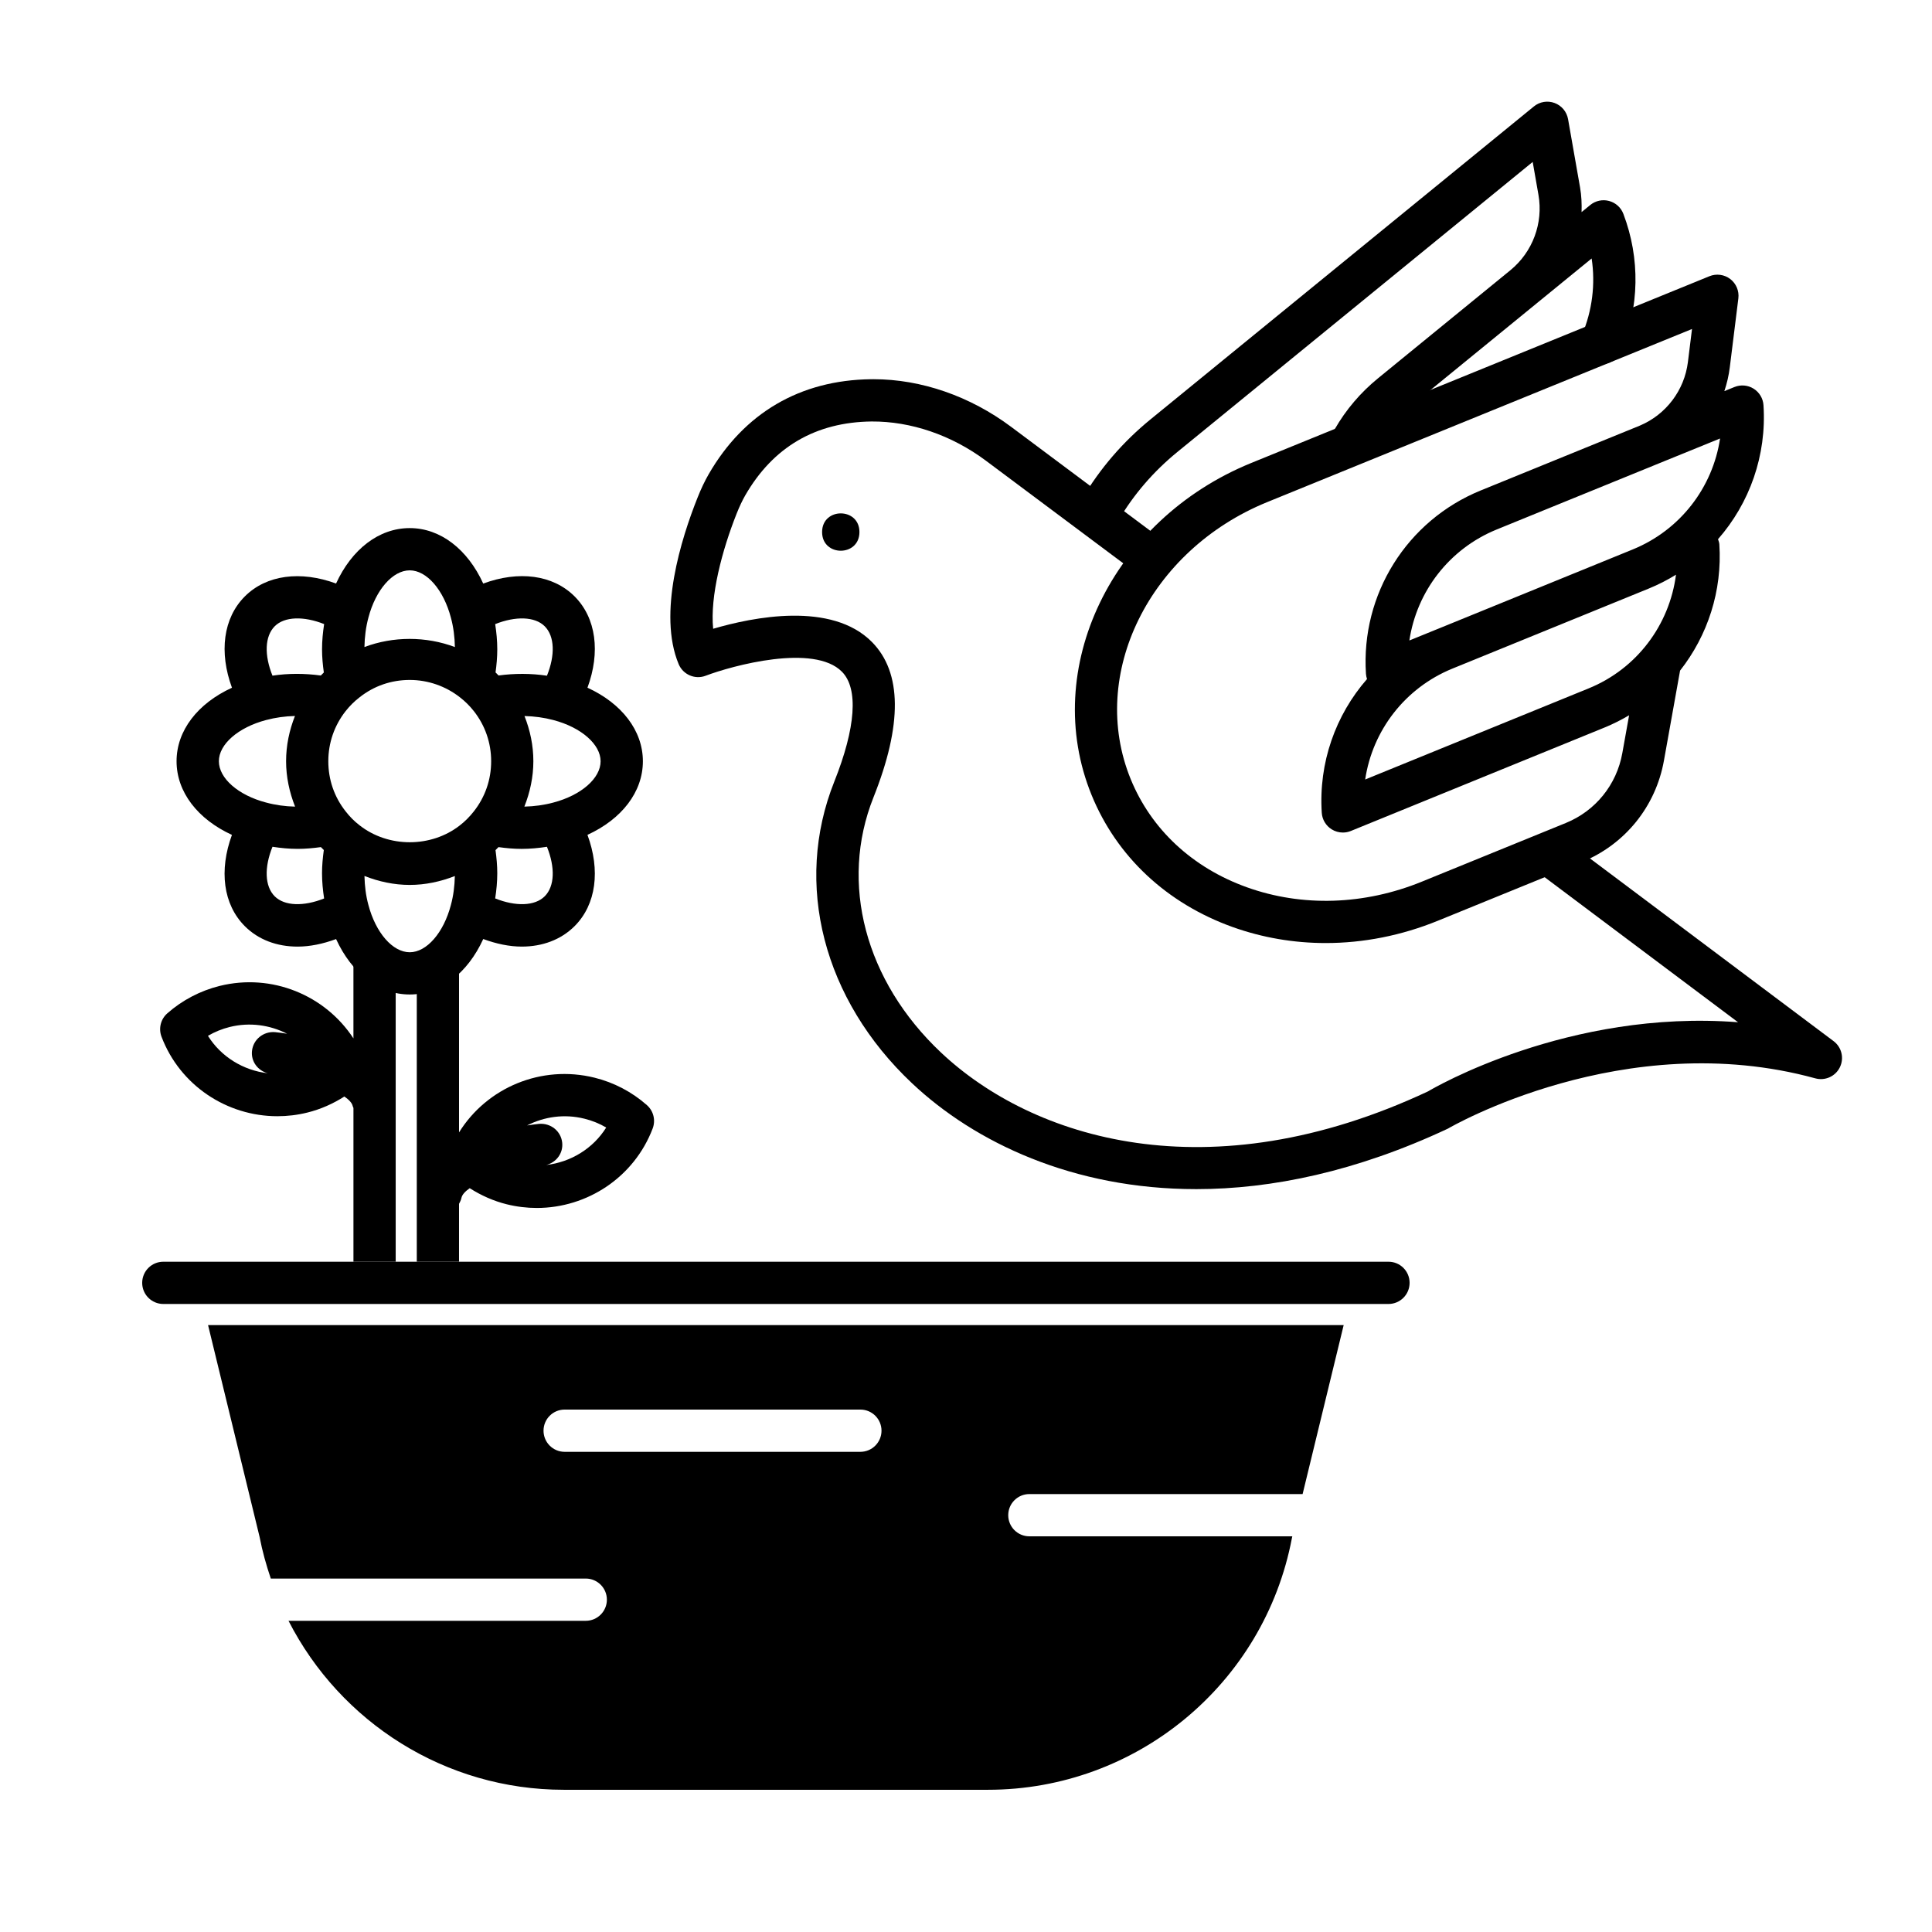 <?xml version="1.0" encoding="UTF-8"?>
<!-- Uploaded to: ICON Repo, www.svgrepo.com, Generator: ICON Repo Mixer Tools -->
<svg fill="#000000" width="800px" height="800px" version="1.1" viewBox="144 144 512 512" xmlns="http://www.w3.org/2000/svg">
 <g>
  <path d="m574.21 200.68c-0.633-1.684-2.043-2.957-3.785-3.422-1.723-0.469-3.594-0.074-4.992 1.07l-2.301 1.883c0.066-2.168-0.016-4.348-0.398-6.531l-3.18-18.105c-0.348-1.961-1.703-3.59-3.566-4.281-1.863-0.695-3.953-0.348-5.492 0.914l-101.58 82.914c-7.332 5.984-13.43 13.066-18.121 21.031-1.566 2.672-0.684 6.098 1.98 7.664 0.895 0.527 1.871 0.777 2.84 0.777 1.922 0 3.785-0.984 4.824-2.754 4.023-6.828 9.254-12.898 15.562-18.047l94.18-76.879 1.523 8.699c1.32 7.508-1.527 15.16-7.422 19.988l-35.086 28.645c-4.641 3.789-8.508 8.324-11.48 13.504-1.547 2.68-0.621 6.102 2.055 7.641 2.68 1.551 6.106 0.621 7.641-2.055 2.297-3.992 5.273-7.496 8.863-10.41l35.082-28.633c0.004-0.004 0.012-0.012 0.016-0.016l14.43-11.777c1.031 6.809 0.168 13.789-2.551 20.258-1.199 2.848 0.141 6.137 2.988 7.332 2.844 1.18 6.129-0.133 7.332-2.988 4.902-11.68 5.133-24.605 0.641-36.422z"/>
  <path d="m460.97 459.13c-32.562 0-58.605-12.336-75.285-28.066-23.516-22.168-31.41-52.793-20.594-79.914 5.711-14.324 6.434-24.668 2.043-29.125-7.418-7.547-29.109-1.613-36.125 1.051-2.82 1.082-5.996-0.293-7.16-3.078-5.586-13.406 0.715-33.348 4.973-44.031 0.953-2.406 1.926-4.457 2.969-6.266 9.375-16.273 24.266-24.988 43.07-25.203 0.207 0 0.414-0.004 0.621-0.004 12.641 0 25.582 4.477 36.52 12.652l37.723 28.18c2.473 1.848 2.984 5.356 1.129 7.832-1.848 2.473-5.352 2.988-7.832 1.129l-37.723-28.18c-9.152-6.836-19.945-10.473-30.316-10.41-14.828 0.168-26.102 6.762-33.496 19.594-0.766 1.34-1.512 2.918-2.266 4.809-3.852 9.684-7.094 21.906-6.227 30.531 10.473-3.078 31.398-7.344 42.113 3.539 7.922 8.043 8.051 21.883 0.375 41.129-9.07 22.758-2.219 48.676 17.883 67.625 24.25 22.855 70.898 37.578 129.1 10.293 1.332-0.816 37.215-21.797 82.133-18.312l-52.418-39.312c-2.473-1.852-2.977-5.363-1.121-7.832 1.852-2.473 5.367-2.973 7.832-1.121l71.02 53.266c2.156 1.613 2.856 4.527 1.668 6.941-1.18 2.414-3.918 3.637-6.504 2.926-50.621-13.898-96.906 13.047-97.363 13.324-24.266 11.379-46.734 16.035-66.738 16.035z"/>
  <path d="m371.76 285c0 6.598-9.895 6.598-9.895 0s9.895-6.598 9.895 0"/>
  <path d="m314.37 345.74c0-8.16-5.637-15.348-14.684-19.492 3.453-9.367 2.34-18.438-3.426-24.211-5.769-5.75-14.844-6.852-24.199-3.387-4.148-9.07-11.332-14.699-19.48-14.699-8.18 0-15.379 5.637-19.52 14.688-9.371-3.438-18.434-2.324-24.172 3.41-5.762 5.762-6.867 14.836-3.414 24.207-9.059 4.148-14.684 11.336-14.684 19.484 0 8.172 5.633 15.371 14.676 19.516-3.453 9.367-2.34 18.438 3.422 24.199 3.598 3.598 8.504 5.406 13.973 5.406 3.254 0 6.711-0.711 10.203-2 4.152 9.062 11.348 14.688 19.516 14.688 8.156 0 15.344-5.644 19.484-14.699 3.5 1.293 6.957 2.008 10.215 2.008 5.457 0 10.367-1.809 13.988-5.414 5.762-5.762 6.867-14.836 3.414-24.199 9.062-4.148 14.688-11.344 14.688-19.504zm-26.02-35.777c2.664 2.664 2.793 7.676 0.598 13.109-4.254-0.645-8.656-0.629-12.82-0.062-0.27-0.273-0.531-0.547-0.805-0.812 0.273-1.992 0.461-4.023 0.461-6.129 0-2.273-0.219-4.496-0.555-6.672 5.402-2.152 10.504-2.035 13.121 0.566zm-49.105 52.715c-1.359-1.051-2.57-2.258-3.648-3.66-3.008-3.801-4.59-8.391-4.59-13.277 0-4.863 1.586-9.453 4.578-13.277 1.082-1.371 2.312-2.602 3.719-3.68 3.801-3.008 8.391-4.59 13.285-4.59 4.797 0 9.512 1.625 13.312 4.613 1.355 1.043 2.594 2.273 3.684 3.66 2.996 3.816 4.578 8.406 4.578 13.273 0 4.887-1.59 9.477-4.602 13.297-1.121 1.426-2.352 2.664-3.699 3.699-7.609 5.961-18.984 5.973-26.617-0.059zm13.336-67.531c4.488 0 8.98 5.148 10.922 12.574 0.668 2.457 0.996 5.07 1.047 7.754-7.664-2.883-16.355-2.871-23.969-0.004 0.051-2.699 0.379-5.316 1.059-7.824 1.934-7.359 6.43-12.5 10.941-12.5zm-35.777 14.816c2.602-2.602 7.691-2.719 13.094-0.578-0.336 2.188-0.555 4.41-0.555 6.684 0 2.047 0.191 4.102 0.477 6.144-0.273 0.262-0.539 0.531-0.801 0.805-4.293-0.586-8.648-0.594-12.812 0.039-2.188-5.422-2.059-10.43 0.598-13.094zm-2.32 24.863c0.012-0.004 0.023-0.004 0.035-0.012h0.012c2.43-0.648 5.016-1.012 7.637-1.07-1.5 3.785-2.352 7.809-2.352 11.996 0 4.148 0.879 8.219 2.383 12.023-2.633-0.055-5.234-0.418-7.707-1.09-7.356-1.926-12.488-6.422-12.488-10.934-0.016-4.484 5.106-8.961 12.48-10.914zm2.32 46.707c-2.664-2.664-2.793-7.688-0.594-13.129 2.188 0.336 4.41 0.555 6.684 0.555 2.059 0 4.109-0.191 6.144-0.469 0.258 0.27 0.516 0.52 0.777 0.777-0.281 2.043-0.477 4.098-0.477 6.144 0 2.277 0.219 4.508 0.555 6.691-5.398 2.156-10.48 2.031-13.09-0.57zm35.777 14.824c-4.512 0-9.008-5.141-10.953-12.543-0.66-2.426-0.984-5.012-1.043-7.676 3.805 1.5 7.859 2.375 11.992 2.375 4.121 0 8.168-0.867 11.961-2.356-0.055 2.637-0.379 5.219-1.051 7.688-1.926 7.359-6.418 12.512-10.906 12.512zm35.781-14.836c-2.625 2.625-7.731 2.738-13.133 0.57 0.336-2.184 0.555-4.406 0.555-6.672 0-2.043-0.191-4.094-0.469-6.125 0.27-0.262 0.527-0.527 0.789-0.801 2.027 0.281 4.07 0.469 6.137 0.469 2.285 0 4.516-0.219 6.707-0.555 2.195 5.445 2.066 10.453-0.586 13.113zm2.269-24.832c-2.43 0.656-5.031 1.012-7.668 1.07 1.512-3.812 2.383-7.875 2.383-12.02 0-4.188-0.852-8.207-2.352-11.984 2.594 0.062 5.207 0.41 7.648 1.062 0.012 0.004 0.023 0.004 0.039 0.012 7.352 1.938 12.484 6.422 12.484 10.91 0.008 4.508-5.133 9.008-12.535 10.949z"/>
  <path d="m599.64 288.21c-0.035-0.477-0.211-0.883-0.348-1.316 8.375-9.551 12.918-22.219 12.051-35.512-0.117-1.793-1.09-3.422-2.621-4.379-1.516-0.953-3.414-1.113-5.078-0.438l-2.672 1.086c0.684-2.039 1.176-4.152 1.445-6.336l2.266-18.242c0.246-1.969-0.578-3.926-2.148-5.133-1.578-1.203-3.684-1.484-5.516-0.738l-121.43 49.492c-36.969 15.07-55.949 54.539-42.312 87.98 6.648 16.312 19.93 28.746 37.398 35.004 7.902 2.828 16.234 4.238 24.66 4.238 9.965 0 20.059-1.977 29.715-5.91l38.129-15.539c11.453-4.664 19.598-14.719 21.781-26.898l4.277-23.852c7.305-9.285 11.219-21.113 10.406-33.508zm-34.641 38.223-59.211 24.141c1.941-12.992 10.551-24.246 23.074-29.371l52.078-21.227c2.535-1.035 4.938-2.273 7.215-3.672-1.73 13.305-10.367 24.926-23.156 30.129zm34.836-66.227c-1.949 13.004-10.578 24.277-23.129 29.398l-52.004 21.199h-0.004c-0.004 0-0.012 0.004-0.016 0.004l-7.184 2.926c1.949-13.008 10.578-24.285 23.125-29.406l10.453-4.262c0.055-0.016 0.105-0.039 0.152-0.062l31.344-12.77c0.094-0.039 0.184-0.078 0.281-0.117zm-25.906 83.387c-1.504 8.379-7.106 15.301-14.984 18.512l-38.133 15.539c-15.242 6.219-31.707 6.75-46.363 1.496-14.438-5.172-25.375-15.355-30.812-28.684-11.309-27.723 4.926-60.648 36.172-73.387l112.59-45.879-1.086 8.762c-0.93 7.488-5.805 13.922-12.746 16.844l-42.168 17.184c-19.566 7.984-31.785 27.508-30.406 48.594 0.035 0.477 0.133 0.941 0.281 1.383-8.336 9.539-12.859 22.18-11.992 35.445 0.117 1.793 1.09 3.422 2.621 4.379 0.902 0.566 1.93 0.852 2.969 0.852 0.715 0 1.434-0.133 2.117-0.414l67.238-27.418c2.273-0.93 4.438-2.027 6.504-3.246z"/>
  <path d="m248.86 400c0-3.094-2.508-5.598-5.598-5.598-3.09 0-5.598 2.504-5.598 5.598v19.184c-7.481-11.441-21.598-17.332-35.445-13.906-5.129 1.27-9.93 3.785-13.887 7.277-1.746 1.539-2.356 4.008-1.527 6.188 4.902 12.914 17.32 21.066 30.703 21.066 2.637 0 5.309-0.312 7.965-0.973 3.477-0.855 6.777-2.328 9.789-4.25 1.219 0.844 2.039 1.707 2.215 2.559 0.035 0.172 0.141 0.309 0.191 0.469v40.754h11.195v-78.367zm-31.938 17.531c-3.074-0.27-5.828 1.914-6.144 5-0.293 2.781 1.562 5.199 4.18 5.894-6.473-0.762-12.367-4.344-15.848-9.918 1.793-1.051 3.727-1.84 5.789-2.352 5.301-1.309 10.641-0.52 15.176 1.793-1.348-0.211-2.461-0.352-3.152-0.418z"/>
  <path d="m265.65 463.03c0.273-0.488 0.516-1.004 0.637-1.578 0.18-0.855 0.992-1.73 2.195-2.57 3.016 1.926 6.324 3.402 9.812 4.266 2.66 0.656 5.328 0.973 7.961 0.973 13.391 0 25.805-8.156 30.711-21.066 0.824-2.184 0.219-4.641-1.523-6.18-3.957-3.5-8.762-6.019-13.895-7.281-14.094-3.492-28.531 2.633-35.898 14.504v-44.098c0-3.094-2.508-5.598-5.598-5.598-3.09 0-5.598 2.504-5.598 5.598v78.371h11.195zm33.215-22.57c2.059 0.508 3.996 1.293 5.789 2.344-3.492 5.586-9.398 9.18-15.891 9.93 2.648-0.672 4.516-3.106 4.227-5.906-0.32-3.078-3.039-5.25-6.141-4.992-0.688 0.074-1.801 0.207-3.164 0.414 4.531-2.32 9.875-3.109 15.18-1.789z"/>
  <path d="m511.96 478.37h-324.68c-3.09 0-5.598 2.504-5.598 5.598s2.508 5.598 5.598 5.598h324.68c3.094 0 5.598-2.504 5.598-5.598 0.004-3.094-2.5-5.598-5.594-5.598z"/>
  <path d="m416.79 551.14c-3.094 0-5.598-2.504-5.598-5.598s2.504-5.598 5.598-5.598h72.414l10.883-44.781h-300.95l13.66 56.148c0.723 3.797 1.762 7.457 2.969 11.027l83.465-0.004c3.09 0 5.598 2.504 5.598 5.598s-2.508 5.598-5.598 5.598h-78.773c13.77 26.949 41.598 44.781 72.953 44.781h112.41c39.352 0 73.219-28.047 80.555-66.727l0.102-0.445zm-44.785-22.391h-78.367c-3.09 0-5.598-2.504-5.598-5.598s2.508-5.598 5.598-5.598h78.371c3.09 0 5.598 2.504 5.598 5.598-0.004 3.094-2.512 5.598-5.602 5.598z"/>
 </g>
</svg>